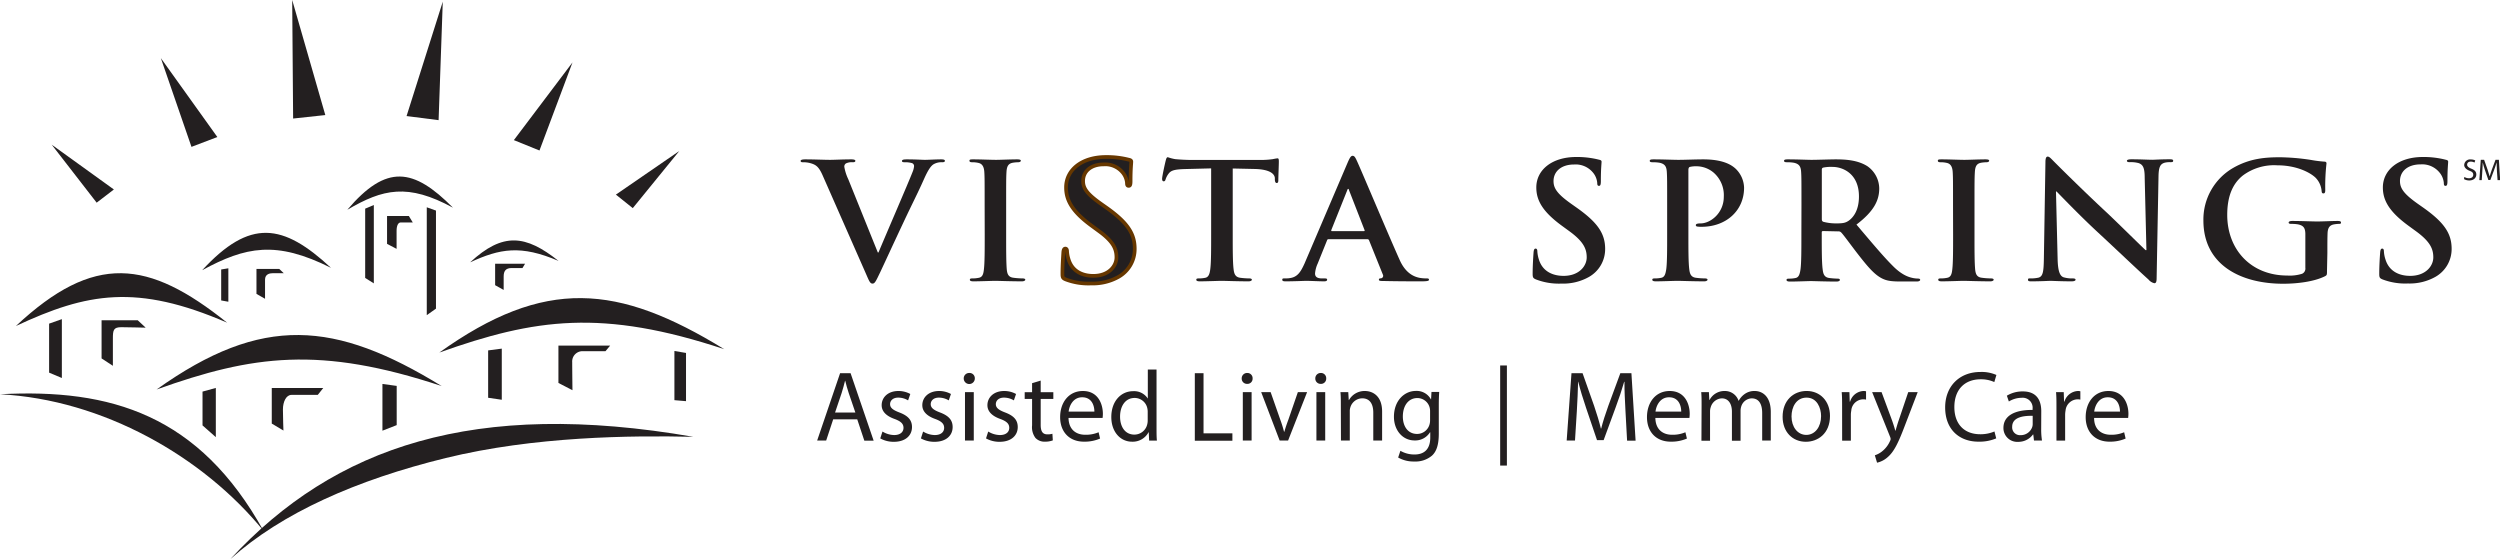 <svg xmlns="http://www.w3.org/2000/svg" viewBox="0 0 676.59 151.22"><defs><style>.cls-1,.cls-2{fill:#231f20;}.cls-2{stroke:#663700;stroke-miterlimit:10;}</style></defs><g id="Layer_2" data-name="Layer 2"><g id="Layer_1-2" data-name="Layer 1"><path class="cls-1" d="M225.49,113.49l-1.9,5.74h-2.44L227.36,101h2.84l6.24,18.26h-2.52L232,113.49Zm6-1.85-1.79-5.25c-.41-1.2-.68-2.28-.95-3.34h-.05c-.27,1.09-.57,2.2-.92,3.31L226,111.64Z"/><path class="cls-1" d="M238.83,116.79a6.24,6.24,0,0,0,3.14.95c1.73,0,2.55-.87,2.55-1.95s-.68-1.76-2.44-2.41c-2.36-.84-3.47-2.14-3.47-3.71,0-2.12,1.71-3.85,4.52-3.85a6.6,6.6,0,0,1,3.23.81l-.6,1.73a5.13,5.13,0,0,0-2.68-.75c-1.41,0-2.19.81-2.19,1.78s.78,1.58,2.49,2.23c2.28.86,3.44,2,3.44,3.95,0,2.31-1.79,4-4.91,4a7.49,7.49,0,0,1-3.68-.92Z"/><path class="cls-1" d="M249.83,116.79a6.24,6.24,0,0,0,3.14.95c1.74,0,2.55-.87,2.55-1.95s-.68-1.76-2.44-2.41c-2.36-.84-3.47-2.14-3.47-3.71,0-2.12,1.71-3.85,4.53-3.85a6.56,6.56,0,0,1,3.22.81l-.59,1.73a5.21,5.21,0,0,0-2.69-.75c-1.41,0-2.19.81-2.19,1.78s.78,1.58,2.49,2.23c2.28.86,3.44,2,3.44,3.95,0,2.31-1.78,4-4.9,4a7.53,7.53,0,0,1-3.69-.92Z"/><path class="cls-1" d="M263.82,102.43a1.48,1.48,0,0,1-3,0,1.46,1.46,0,0,1,1.49-1.49A1.42,1.42,0,0,1,263.82,102.43Zm-2.66,16.8V106.12h2.38v13.11Z"/><path class="cls-1" d="M267.45,116.79a6.24,6.24,0,0,0,3.14.95c1.74,0,2.55-.87,2.55-1.95s-.68-1.76-2.44-2.41c-2.36-.84-3.47-2.14-3.47-3.71,0-2.12,1.71-3.85,4.53-3.85a6.59,6.59,0,0,1,3.22.81l-.59,1.73a5.21,5.21,0,0,0-2.69-.75c-1.41,0-2.19.81-2.19,1.78s.78,1.58,2.49,2.23c2.28.86,3.44,2,3.44,3.95,0,2.31-1.79,4-4.9,4a7.5,7.5,0,0,1-3.69-.92Z"/><path class="cls-1" d="M281.65,103v3.15h3.42v1.81h-3.42V115c0,1.63.46,2.55,1.79,2.55a4.4,4.4,0,0,0,1.38-.16l.11,1.79a5.73,5.73,0,0,1-2.11.35,3.34,3.34,0,0,1-2.58-1,4.83,4.83,0,0,1-.92-3.41v-7.16h-2v-1.81h2V103.7Z"/><path class="cls-1" d="M289.18,113.11c.06,3.22,2.12,4.55,4.5,4.55a8.66,8.66,0,0,0,3.64-.68l.4,1.71a10.49,10.49,0,0,1-4.36.84c-4,0-6.45-2.68-6.45-6.64s2.33-7.07,6.15-7.07c4.28,0,5.42,3.76,5.42,6.18a8.69,8.69,0,0,1-.08,1.11Zm7-1.71c0-1.52-.63-3.88-3.31-3.88-2.41,0-3.47,2.23-3.66,3.88Z"/><path class="cls-1" d="M313,100v15.85c0,1.17,0,2.5.1,3.39H311l-.11-2.27h-.05a4.85,4.85,0,0,1-4.47,2.57c-3.17,0-5.61-2.68-5.61-6.67,0-4.36,2.68-7,5.88-7a4.4,4.4,0,0,1,4,2h0V100Zm-2.39,11.46a4.32,4.32,0,0,0-.11-1,3.5,3.5,0,0,0-3.44-2.76c-2.47,0-3.93,2.17-3.93,5.06,0,2.66,1.3,4.86,3.88,4.86a3.58,3.58,0,0,0,3.49-2.85,4.17,4.17,0,0,0,.11-1Z"/><path class="cls-1" d="M323.36,101h2.36v16.28h7.81v2H323.36Z"/><path class="cls-1" d="M339,102.43a1.4,1.4,0,0,1-1.51,1.46,1.42,1.42,0,0,1-1.44-1.46,1.45,1.45,0,0,1,1.49-1.49A1.41,1.41,0,0,1,339,102.43Zm-2.65,16.8V106.12h2.38v13.11Z"/><path class="cls-1" d="M343.88,106.12l2.58,7.37a33.6,33.6,0,0,1,1.05,3.36h.08c.3-1.09.68-2.17,1.12-3.36l2.54-7.37h2.5l-5.15,13.11h-2.28l-5-13.11Z"/><path class="cls-1" d="M358.92,102.43a1.4,1.4,0,0,1-1.51,1.46,1.42,1.42,0,0,1-1.44-1.46,1.45,1.45,0,0,1,1.49-1.49A1.41,1.41,0,0,1,358.92,102.43Zm-2.65,16.8V106.12h2.38v13.11Z"/><path class="cls-1" d="M362.88,109.67c0-1.36,0-2.47-.11-3.55h2.12l.13,2.16h.06a4.83,4.83,0,0,1,4.33-2.46c1.82,0,4.64,1.08,4.64,5.58v7.83h-2.39v-7.56c0-2.11-.78-3.87-3-3.87a3.4,3.4,0,0,0-3.2,2.43,3.44,3.44,0,0,0-.16,1.12v7.88h-2.39Z"/><path class="cls-1" d="M389.39,117.33c0,3-.6,4.86-1.87,6a6.91,6.91,0,0,1-4.77,1.57,8.39,8.39,0,0,1-4.36-1.08L379,122a7.45,7.45,0,0,0,3.85,1c2.44,0,4.23-1.28,4.23-4.58V117H387a4.68,4.68,0,0,1-4.17,2.2c-3.25,0-5.58-2.77-5.58-6.4,0-4.44,2.9-7,5.91-7a4.37,4.37,0,0,1,4.09,2.27h.05l.11-2h2.09c-.06.94-.11,2-.11,3.6Zm-2.36-6a3.64,3.64,0,0,0-.13-1.08,3.43,3.43,0,0,0-3.34-2.52c-2.27,0-3.9,1.92-3.9,5,0,2.57,1.3,4.71,3.88,4.71a3.48,3.48,0,0,0,3.3-2.44,4,4,0,0,0,.19-1.27Z"/><path class="cls-1" d="M407.82,98.91V126H406V98.91Z"/><path class="cls-1" d="M439.91,111.21c-.13-2.55-.3-5.61-.27-7.89h-.08c-.62,2.15-1.38,4.45-2.31,6.94L434,119.12h-1.79l-2.95-8.7c-.87-2.57-1.6-4.93-2.12-7.1h-.05c-.05,2.28-.19,5.34-.35,8.08l-.49,7.83H424L425.3,101h3l3.12,8.83c.76,2.25,1.38,4.26,1.84,6.15h.08c.46-1.84,1.11-3.85,1.93-6.15l3.25-8.83h3l1.13,18.26h-2.3Z"/><path class="cls-1" d="M448,113.11c.06,3.22,2.12,4.55,4.5,4.55a8.58,8.58,0,0,0,3.63-.68l.41,1.71a10.55,10.55,0,0,1-4.37.84c-4,0-6.44-2.68-6.44-6.64s2.33-7.07,6.15-7.07c4.28,0,5.42,3.76,5.42,6.18a11.06,11.06,0,0,1-.08,1.11Zm7-1.71c0-1.52-.62-3.88-3.3-3.88-2.41,0-3.47,2.23-3.66,3.88Z"/><path class="cls-1" d="M460.51,109.67c0-1.36,0-2.47-.1-3.55h2.08l.11,2.11h.08a4.51,4.51,0,0,1,4.12-2.41,3.87,3.87,0,0,1,3.71,2.63h.06a5.2,5.2,0,0,1,1.46-1.71,4.46,4.46,0,0,1,2.9-.92c1.73,0,4.31,1.14,4.31,5.69v7.72h-2.33v-7.42c0-2.52-.92-4-2.85-4a3.07,3.07,0,0,0-2.81,2.17,3.8,3.8,0,0,0-.19,1.19v8.1h-2.34v-7.86c0-2.08-.92-3.6-2.73-3.6a3.27,3.27,0,0,0-3,2.38,3.46,3.46,0,0,0-.19,1.17v7.91h-2.33Z"/><path class="cls-1" d="M495.26,112.56c0,4.86-3.36,7-6.53,7-3.55,0-6.29-2.6-6.29-6.75,0-4.39,2.87-7,6.51-7S495.26,108.55,495.26,112.56Zm-10.41.14c0,2.87,1.66,5,4,5s4-2.14,4-5.09c0-2.23-1.11-5-3.93-5S484.85,110.21,484.85,112.7Z"/><path class="cls-1" d="M498.54,110.21c0-1.55,0-2.88-.11-4.09h2.09l.08,2.57h.11a3.94,3.94,0,0,1,3.63-2.87,2.4,2.4,0,0,1,.68.08v2.25a3.29,3.29,0,0,0-4,3,6,6,0,0,0-.11,1.11v7h-2.36Z"/><path class="cls-1" d="M509.22,106.12l2.87,7.75c.3.86.63,1.89.84,2.68H513c.24-.79.51-1.79.84-2.74l2.6-7.69H519l-3.58,9.34c-1.71,4.5-2.87,6.81-4.5,8.22a6.44,6.44,0,0,1-2.92,1.54l-.6-2a6.29,6.29,0,0,0,2.09-1.17,7.27,7.27,0,0,0,2-2.66,1.63,1.63,0,0,0,.19-.57,2,2,0,0,0-.16-.62l-4.85-12.08Z"/><path class="cls-1" d="M540.25,118.64a11.65,11.65,0,0,1-4.82.89c-5.15,0-9-3.28-9-9.27,0-5.72,3.87-9.59,9.53-9.59a9.88,9.88,0,0,1,4.34.81l-.57,1.92a8.64,8.64,0,0,0-3.68-.75c-4.29,0-7.13,2.73-7.13,7.53,0,4.47,2.57,7.34,7,7.34a9.49,9.49,0,0,0,3.85-.75Z"/><path class="cls-1" d="M552.42,116.09a18.62,18.62,0,0,0,.22,3.14h-2.17l-.19-1.65h-.08a4.88,4.88,0,0,1-4,2,3.74,3.74,0,0,1-4-3.77c0-3.17,2.82-4.9,7.89-4.87v-.28a2.7,2.7,0,0,0-3-3,6.6,6.6,0,0,0-3.42,1l-.54-1.57a8.18,8.18,0,0,1,4.31-1.16c4,0,5,2.73,5,5.36Zm-2.3-3.55c-2.6-.06-5.55.4-5.55,2.95a2.11,2.11,0,0,0,2.25,2.28,3.28,3.28,0,0,0,3.17-2.2,2.48,2.48,0,0,0,.13-.76Z"/><path class="cls-1" d="M556.55,110.21c0-1.55,0-2.88-.11-4.09h2.08l.09,2.57h.1a4,4,0,0,1,3.63-2.87,2.31,2.31,0,0,1,.68.08v2.25a3.27,3.27,0,0,0-.81-.08,3.35,3.35,0,0,0-3.2,3.06,7.06,7.06,0,0,0-.11,1.11v7h-2.35Z"/><path class="cls-1" d="M566.74,113.11c0,3.22,2.11,4.55,4.5,4.55a8.65,8.65,0,0,0,3.63-.68l.4,1.71a10.49,10.49,0,0,1-4.36.84c-4,0-6.45-2.68-6.45-6.64s2.33-7.07,6.15-7.07c4.28,0,5.42,3.76,5.42,6.18a8.69,8.69,0,0,1-.08,1.11Zm7-1.71c0-1.52-.62-3.88-3.31-3.88-2.41,0-3.47,2.23-3.66,3.88Z"/><path class="cls-1" d="M222.61,47.41c-1.07-2.41-1.87-2.89-3.55-3.32a7.48,7.48,0,0,0-1.82-.18c-.42,0-.56-.13-.56-.39s.51-.39,1.21-.39c2.48,0,5.14.13,6.78.13,1.16,0,3.41-.13,5.74-.13.56,0,1.08.09,1.08.39s-.28.39-.7.39a3.61,3.61,0,0,0-1.83.31,1,1,0,0,0-.46.92,12.62,12.62,0,0,0,1.07,3.36l8,19.83h.18c2-4.81,8.09-18.87,9.21-21.75a5.17,5.17,0,0,0,.42-1.62.84.84,0,0,0-.61-.83,6.8,6.8,0,0,0-1.87-.22c-.42,0-.79,0-.79-.34s.42-.44,1.31-.44c2.33,0,4.29.13,4.9.13.8,0,3-.13,4.4-.13.6,0,1,.09,1,.39s-.28.39-.75.39a4.24,4.24,0,0,0-2.29.53c-.61.39-1.31,1.13-2.57,3.93-1.82,4.1-3.09,6.46-5.61,11.83-3,6.38-5.18,11.14-6.21,13.32-1.22,2.53-1.5,3.23-2.15,3.23s-.89-.61-1.78-2.66Z"/><path class="cls-1" d="M266.48,55.79c0-6.64,0-7.86-.09-9.26s-.56-2.22-1.59-2.44a7.09,7.09,0,0,0-1.68-.18c-.47,0-.75-.08-.75-.43s.37-.35,1.12-.35c1.78,0,4.72.13,6.08.13,1.16,0,3.92-.13,5.7-.13.6,0,1,.09,1,.35s-.28.43-.75.43a9.23,9.23,0,0,0-1.4.13c-1.26.22-1.64,1-1.73,2.49s-.09,2.62-.09,9.26v7.69c0,4.23,0,7.68.18,9.56.14,1.18.47,2,1.87,2.14a20.35,20.35,0,0,0,2.38.17c.52,0,.75.14.75.36s-.37.43-.89.43c-3.08,0-6-.13-7.28-.13-1.08,0-4,.13-5.89.13-.61,0-.94-.13-.94-.43s.19-.36.75-.36a8,8,0,0,0,1.68-.17c.94-.18,1.22-.92,1.36-2.18.23-1.84.23-5.29.23-9.52Z"/><path class="cls-2" d="M288.42,75.62c-.75-.31-.89-.53-.89-1.49,0-2.4.19-5,.23-5.72s.19-1.13.56-1.13.47.39.47.74a8.83,8.83,0,0,0,.42,2.22c1,3.24,3.78,4.42,6.68,4.42,4.21,0,6.26-2.67,6.26-5,0-2.14-.7-4.15-4.58-7l-2.14-1.57c-5.14-3.76-6.92-6.81-6.92-10.35,0-4.8,4.3-8.25,10.79-8.25a24,24,0,0,1,6.22.74c.42.08.65.22.65.52,0,.57-.19,1.83-.19,5.24,0,1-.13,1.31-.51,1.31s-.47-.26-.47-.78a5.08,5.08,0,0,0-1.21-2.89,6.07,6.07,0,0,0-5.09-2.14c-3.46,0-5.57,1.88-5.57,4.5,0,2,1.08,3.54,5,6.29l1.31.92c5.65,4,7.66,7,7.66,11.13a8.65,8.65,0,0,1-4.39,7.6,14.25,14.25,0,0,1-7.43,1.79A17.18,17.18,0,0,1,288.42,75.62Z"/><path class="cls-1" d="M327.78,45.57l-7,.18c-2.71.08-3.83.3-4.53,1.27a5.09,5.09,0,0,0-.8,1.52c-.09.35-.23.53-.51.53s-.43-.22-.43-.7c0-.7.9-4.67,1-5,.14-.56.28-.82.56-.82a11.66,11.66,0,0,0,2,.52c1.35.13,3.13.22,4.67.22h18.5a23.58,23.58,0,0,0,3.23-.22,12.25,12.25,0,0,1,1.26-.22c.32,0,.37.26.37.92,0,.92-.14,3.93-.14,5.07,0,.43-.14.69-.42.69s-.47-.21-.52-.87l0-.48c-.09-1.13-1.36-2.36-5.51-2.45l-5.89-.13V63.48c0,4,0,7.46.23,9.34.14,1.23.42,2.18,1.83,2.36a20.35,20.35,0,0,0,2.38.17c.51,0,.74.14.74.36s-.37.43-.88.43c-3.09,0-6-.13-7.34-.13-1.07,0-4,.13-5.88.13-.61,0-.94-.13-.94-.43s.19-.36.75-.36a8,8,0,0,0,1.68-.17c.93-.18,1.21-1.13,1.36-2.4.23-1.84.23-5.29.23-9.3Z"/><path class="cls-1" d="M359.55,64.74c-.24,0-.33.09-.42.35l-2.52,6.25A8,8,0,0,0,355.9,74c0,.79.42,1.35,1.87,1.35h.7c.57,0,.7.09.7.36s-.27.43-.79.43c-1.49,0-3.5-.13-4.95-.13-.51,0-3.09.13-5.51.13-.61,0-.89-.09-.89-.43s.18-.36.56-.36,1.07,0,1.45-.08c2.15-.27,3-1.75,4-3.93l11.72-27.43c.56-1.26.85-1.74,1.31-1.74s.71.39,1.17,1.4c1.12,2.4,8.6,20.21,11.59,26.85,1.77,3.93,4.31,4.54,5.29,4.76a11,11,0,0,0,2,.17c.38,0,.61.05.61.36s-.42.43-2.15.43-6.27,0-10-.09c-.84,0-1.4,0-1.4-.34s.19-.36.65-.4a.69.69,0,0,0,.42-1l-3.73-9.26a.46.46,0,0,0-.47-.31Zm9.53-2.18c.23,0,.28-.13.23-.26l-4.2-10.79c-.05-.17-.09-.39-.23-.39s-.24.22-.28.39l-4.3,10.74c-.05.18,0,.31.18.31Z"/><path class="cls-1" d="M415.68,75.62c-.74-.31-.89-.53-.89-1.49,0-2.4.19-5,.24-5.72s.18-1.13.56-1.13.47.39.47.74a8.83,8.83,0,0,0,.42,2.22c1,3.24,3.78,4.42,6.68,4.42,4.2,0,6.26-2.67,6.26-5,0-2.14-.7-4.15-4.58-7l-2.15-1.57c-5.14-3.76-6.91-6.81-6.91-10.35,0-4.8,4.29-8.25,10.79-8.25a24,24,0,0,1,6.22.74c.41.08.65.22.65.52,0,.57-.19,1.83-.19,5.24,0,1-.14,1.31-.51,1.31s-.47-.26-.47-.78a5,5,0,0,0-1.22-2.89A6.05,6.05,0,0,0,426,44.52c-3.46,0-5.56,1.88-5.56,4.5,0,2,1.08,3.54,5,6.29l1.3.92c5.66,4,7.67,7,7.67,11.13a8.64,8.64,0,0,1-4.4,7.6,14.2,14.2,0,0,1-7.43,1.79A17.18,17.18,0,0,1,415.68,75.62Z"/><path class="cls-1" d="M451.19,55.79c0-6.64,0-7.86-.09-9.26s-.47-2.18-2-2.49a11.09,11.09,0,0,0-1.82-.13c-.52,0-.8-.08-.8-.39s.33-.39,1-.39c2.47,0,5.42.13,6.73.13,1.91,0,4.62-.13,6.77-.13,5.84,0,7.95,1.83,8.69,2.48a7.38,7.38,0,0,1,2.34,5.2c0,6.2-4.86,10.57-11.5,10.57a6.5,6.5,0,0,1-1-.05c-.23,0-.56-.08-.56-.39s.33-.48,1.31-.48c2.62,0,6.26-2.75,6.26-7.2a8.09,8.09,0,0,0-2.76-6.55A7.24,7.24,0,0,0,459.13,45a7.05,7.05,0,0,0-1.82.18c-.23.09-.37.35-.37.83V63.48c0,4,0,7.46.23,9.34.14,1.23.42,2.18,1.82,2.36a20.68,20.68,0,0,0,2.39.17c.51,0,.74.14.74.36s-.37.43-.88.43c-3.09,0-6-.13-7.24-.13s-4,.13-5.89.13c-.61,0-.94-.13-.94-.43s.19-.36.75-.36a8,8,0,0,0,1.68-.17c.94-.18,1.17-1.13,1.36-2.4.23-1.84.23-5.29.23-9.3Z"/><path class="cls-1" d="M487.54,55.79c0-6.64,0-7.86-.09-9.26s-.47-2.18-2-2.49a11.09,11.09,0,0,0-1.82-.13c-.52,0-.8-.08-.8-.39s.33-.39,1-.39c2.47,0,5.42.13,6.4.13,1.59,0,5.14-.13,6.59-.13,2.94,0,6.07.26,8.59,1.87a7.44,7.44,0,0,1,3.18,6c0,3.23-1.45,6.2-6.17,9.78,4.16,4.89,7.38,8.78,10.14,11.48,2.62,2.54,4.53,2.84,5.24,3a7.48,7.48,0,0,0,1.3.13c.38,0,.57.14.57.36s-.33.43-.89.43h-4.44c-2.62,0-3.79-.22-5-.83-2-1-3.78-3.06-6.4-6.42-1.87-2.4-4-5.37-4.63-6a1,1,0,0,0-.84-.31l-4.06-.09c-.24,0-.38.09-.38.35v.61c0,4.06,0,7.51.24,9.35.14,1.27.42,2.22,1.82,2.4a22.1,22.1,0,0,0,2.29.17c.37,0,.56.14.56.36s-.33.43-.94.43c-2.71,0-6.16-.13-6.86-.13-.89,0-3.84.13-5.7.13-.61,0-.94-.13-.94-.43s.19-.36.75-.36a8,8,0,0,0,1.68-.17c.94-.18,1.17-1.13,1.36-2.4.23-1.84.23-5.29.23-9.3Zm5.51,3.45c0,.48.1.66.42.79a13.39,13.39,0,0,0,3.55.43c1.87,0,2.48-.17,3.32-.74,1.4-1,2.76-3,2.76-6.55,0-6.2-4.39-8-7.15-8a10.4,10.4,0,0,0-2.48.18c-.32.08-.42.25-.42.61Z"/><path class="cls-1" d="M528.56,55.79c0-6.64,0-7.86-.09-9.26s-.57-2.22-1.59-2.44a7.15,7.15,0,0,0-1.68-.18c-.47,0-.75-.08-.75-.43s.37-.35,1.12-.35c1.78,0,4.72.13,6.07.13,1.17,0,3.93-.13,5.7-.13.61,0,1,.09,1,.35s-.28.43-.74.43a9.23,9.23,0,0,0-1.4.13c-1.26.22-1.64,1-1.73,2.49s-.1,2.62-.1,9.26v7.69c0,4.23,0,7.68.19,9.56.14,1.18.47,2,1.87,2.14a20.35,20.35,0,0,0,2.38.17c.52,0,.75.14.75.36s-.37.43-.89.43c-3.08,0-6-.13-7.29-.13-1.07,0-4,.13-5.88.13-.61,0-.94-.13-.94-.43s.19-.36.75-.36a8,8,0,0,0,1.68-.17c.93-.18,1.22-.92,1.36-2.18.23-1.84.23-5.29.23-9.52Z"/><path class="cls-1" d="M556.87,70.2c.09,3.41.69,4.54,1.63,4.85a7.94,7.94,0,0,0,2.43.3c.51,0,.79.09.79.36s-.42.43-1.07.43c-3,0-4.91-.13-5.8-.13-.42,0-2.61.13-5,.13-.61,0-1,0-1-.43s.28-.36.75-.36a9.12,9.12,0,0,0,2.1-.21c1.21-.35,1.4-1.62,1.45-5.42l.42-25.85c0-.87.14-1.49.61-1.49s.93.57,1.72,1.36c.56.57,7.67,7.68,14.49,14,3.17,3,9.48,9.25,10.28,9.95h.23l-.47-19.6c0-2.67-.46-3.5-1.58-3.93a8,8,0,0,0-2.48-.27c-.56,0-.75-.13-.75-.39s.52-.39,1.22-.39c2.42,0,4.67.13,5.65.13.51,0,2.29-.13,4.58-.13.61,0,1.07,0,1.07.39s-.28.39-.84.39a5.49,5.49,0,0,0-1.4.13c-1.31.35-1.68,1.27-1.73,3.72l-.51,27.55c0,1-.19,1.36-.61,1.36a2.88,2.88,0,0,1-1.59-1c-2.94-2.63-8.92-8.35-13.78-12.84-5.1-4.72-10.28-10.18-11.12-11h-.14Z"/><path class="cls-1" d="M629.77,73.21c0,1.18,0,1.27-.61,1.58-3,1.48-7.61,2-11.26,2-11.44,0-21.58-5.06-21.58-17.12a16.11,16.11,0,0,1,8.13-14.27c4.48-2.54,8.64-2.84,12.57-2.84a59.29,59.29,0,0,1,8.27.7,35,35,0,0,0,3.69.48c.56,0,.65.21.65.52a54.53,54.53,0,0,0-.33,7.16c0,.7-.14.92-.51.92s-.42-.22-.47-.57a5.85,5.85,0,0,0-1.59-3.62c-1.4-1.4-5.13-3.41-10.41-3.41a14.17,14.17,0,0,0-9.26,2.71c-2.61,2.05-4.29,5.33-4.29,10.7,0,9.38,6.4,16.42,16.26,16.42a11.06,11.06,0,0,0,4-.48,1.53,1.53,0,0,0,.88-1.62v-4.1c0-2.19,0-3.85,0-5.16-.05-1.48-.47-2.18-2-2.49a11.09,11.09,0,0,0-1.82-.13c-.42,0-.7-.09-.7-.35s.32-.44,1-.44c2.42,0,5.37.14,6.77.14s3.93-.14,5.47-.14c.61,0,.93.09.93.44s-.28.35-.6.35a8.77,8.77,0,0,0-1.27.13c-1.26.22-1.72,1-1.77,2.49-.05,1.31-.05,3.06-.05,5.24Z"/><path class="cls-1" d="M644.8,75.62c-.75-.31-.89-.53-.89-1.49,0-2.4.19-5,.24-5.72s.18-1.13.56-1.13.46.39.46.74a8.46,8.46,0,0,0,.43,2.22c1,3.24,3.78,4.42,6.68,4.42,4.2,0,6.26-2.67,6.26-5,0-2.14-.7-4.15-4.58-7l-2.15-1.57c-5.14-3.76-6.92-6.81-6.92-10.35,0-4.8,4.3-8.25,10.8-8.25a23.9,23.9,0,0,1,6.21.74c.42.08.66.22.66.52,0,.57-.19,1.83-.19,5.24,0,1-.14,1.31-.52,1.31s-.46-.26-.46-.78a5.12,5.12,0,0,0-1.22-2.89,6.05,6.05,0,0,0-5.09-2.14c-3.46,0-5.56,1.88-5.56,4.5,0,2,1.08,3.54,5,6.29l1.31.92c5.66,4,7.67,7,7.67,11.13a8.64,8.64,0,0,1-4.4,7.6,14.2,14.2,0,0,1-7.43,1.79A17.18,17.18,0,0,1,644.8,75.62Z"/><path class="cls-1" d="M42.38,105.41C71,85,90.71,86.82,119.53,104.48c-33-10.92-51.13-8.37-77.15.93"/><path class="cls-1" d="M118.87,95.43C147.45,75,167.2,76.84,196,94.5c-33-10.92-51.13-8.36-77.15.93"/><path class="cls-1" d="M4.3,88.23c21.18-19.8,35.81-18,57.17-.9C37,76.75,23.58,79.22,4.3,88.23"/><path class="cls-1" d="M54.72,73.12c12.92-14,21.84-12.73,34.86-.63-14.91-7.48-23.09-5.73-34.86.63"/><path class="cls-1" d="M127.23,71c8.88-8.21,15-7.47,23.94-.38-10.24-4.39-15.86-3.35-23.94.38"/><path class="cls-1" d="M94,56.77c10.59-12.46,17.91-11.33,28.59-.56-12.22-6.66-18.94-5.1-28.59.56"/><path class="cls-1" d="M0,106.7c30-1.62,53.91,5.58,71.34,37C54.94,123.52,27.79,108.14,0,106.7"/><path class="cls-1" d="M62.43,151.22c28.21-30.45,66-43.26,125.23-33-16.92-.4-43.12-.12-67,5.73-24.19,5.92-44.44,14.91-58.22,27.28"/><polygon class="cls-1" points="13.29 87.59 13.29 100.85 16.74 102.3 16.74 86.37 13.29 87.59"/><polygon class="cls-1" points="98.83 56.47 98.83 75.22 101.17 76.69 101.17 55.48 98.83 56.47"/><polygon class="cls-1" points="117.99 56.99 117.99 83.53 115.5 85.29 115.5 56.1 117.99 56.99"/><path class="cls-1" d="M27.49,97V86.68h9.79l2.14,2s-5.2-.13-6.58-.13c-2.14,0-2.29.8-2.29,3.08V99Z"/><path class="cls-1" d="M69.41,79.54V72.78h6.16l1.23,1.16h-3c-.79,0-2.07.24-2.07,1.74v5.18Z"/><path class="cls-1" d="M134,77.18v-5.8h8.1l-.7,1.16H138.5c-1.62,0-2.19.79-2.19,2.29v3.64Z"/><path class="cls-1" d="M104.75,66V58.46h5.9l1.06,1.74h-3.24c-.68,0-1.14.79-1.14,2.28v4.87Z"/><polygon class="cls-1" points="54.81 105.98 54.81 115.13 58.41 118.31 58.41 104.99 54.81 105.98"/><polygon class="cls-1" points="103.5 103.91 103.5 116.56 107.36 115.05 107.36 104.44 103.5 103.91"/><polygon class="cls-1" points="182.52 94.99 182.52 108.3 185.66 108.57 185.66 95.52 182.52 94.99"/><polygon class="cls-1" points="135.8 94.35 135.8 108.19 132.11 107.65 132.11 94.83 135.8 94.35"/><polygon class="cls-1" points="61.8 72.61 61.8 81.66 59.86 81.31 59.86 72.93 61.8 72.61"/><path class="cls-1" d="M73.55,114.64V105H87.49L86,106.87H78.89c-1.42,0-2.32,1.82-2.32,3.95s.14,5.7.14,5.7Z"/><path class="cls-1" d="M151.13,103.64V93.53h14l-1.27,1.52h-6a2.79,2.79,0,0,0-3,3c0,2.13.07,7.56.07,7.56Z"/><polygon class="cls-1" points="79.33 32.08 88.04 31.14 79.08 0 79.33 32.08"/><polygon class="cls-1" points="51.82 39.75 58.82 37.08 43.53 15.73 51.82 39.75"/><polygon class="cls-1" points="26.16 54.85 30.82 51.28 13.99 39.15 26.16 54.85"/><polygon class="cls-1" points="118.7 32.52 110.03 31.41 119.83 0.45 118.7 32.52"/><polygon class="cls-1" points="146 40.73 139.07 37.92 154.94 16.89 146 40.73"/><polygon class="cls-1" points="171.25 56.33 166.68 52.67 183.84 40.87 171.25 56.33"/><path class="cls-1" d="M666.93,47.88a2.38,2.38,0,0,0,1.27.36c.73,0,1.15-.38,1.15-.94s-.29-.81-1-1.08-1.45-.8-1.45-1.57a1.59,1.59,0,0,1,1.78-1.5,2.57,2.57,0,0,1,1.21.27l-.2.58a2.09,2.09,0,0,0-1-.26c-.75,0-1,.45-1,.83s.33.76,1.09,1.06c.93.36,1.4.81,1.4,1.61s-.62,1.6-1.92,1.6a2.88,2.88,0,0,1-1.4-.36Z"/><path class="cls-1" d="M675.76,46.33c0-.77-.09-1.7-.09-2.38h0c-.19.64-.41,1.34-.69,2.09l-1,2.67h-.54l-.9-2.62c-.26-.78-.47-1.48-.63-2.14h0c0,.69-.06,1.6-.11,2.44l-.15,2.36H671l.39-5.51h.9l.94,2.67c.23.67.41,1.28.56,1.85h0c.15-.56.35-1.16.59-1.85l1-2.67h.91l.34,5.51h-.7Z"/></g></g></svg>